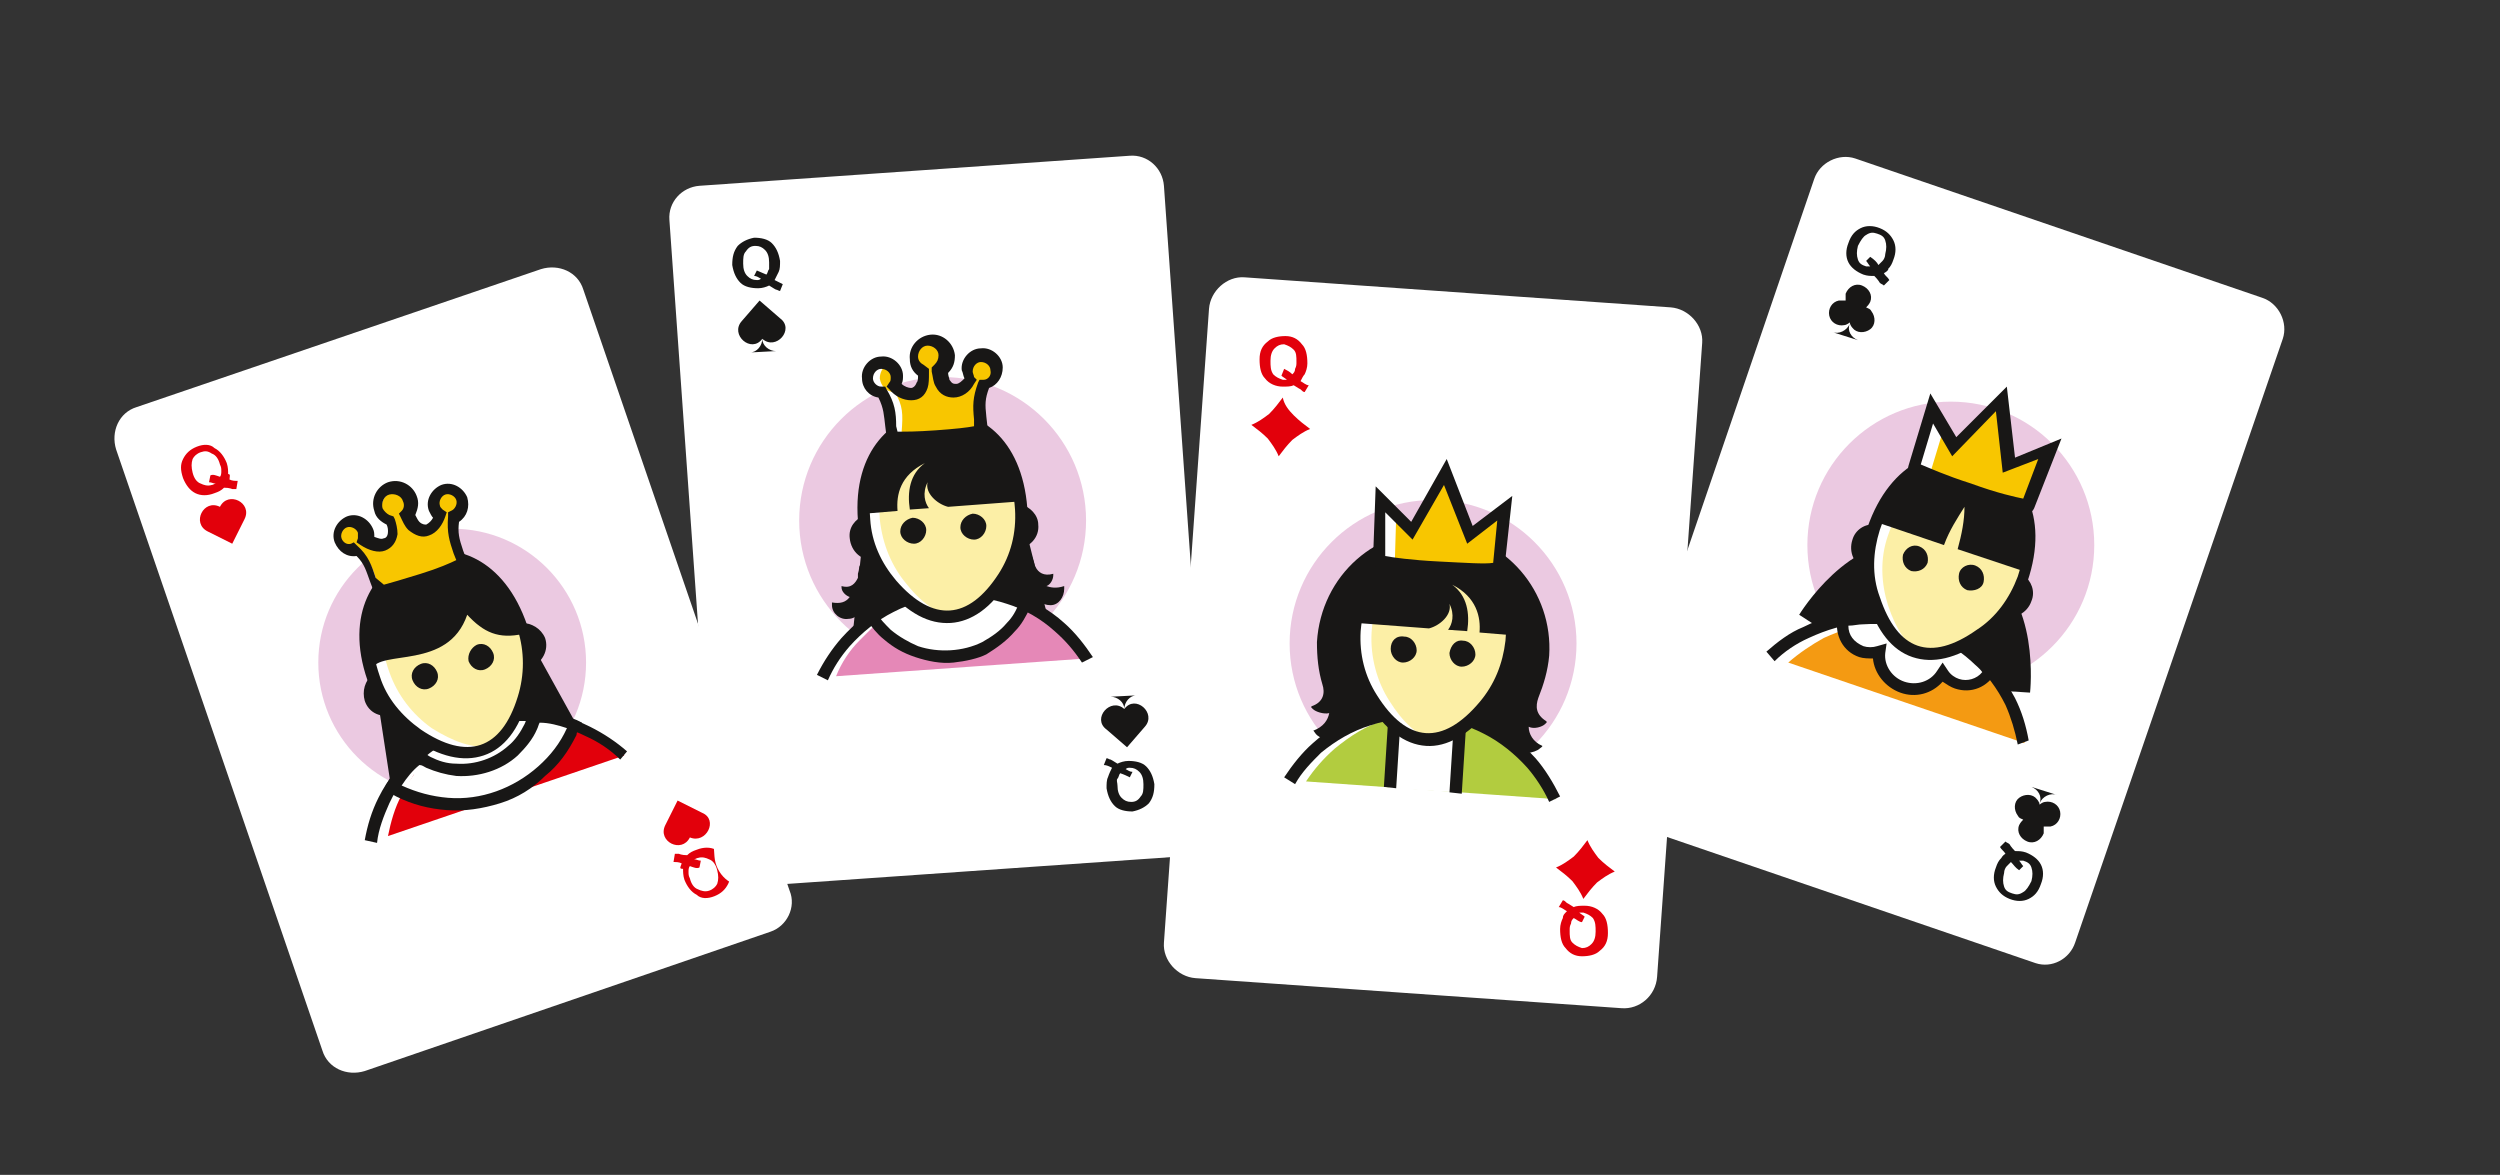 <svg xmlns="http://www.w3.org/2000/svg" xmlns:xlink="http://www.w3.org/1999/xlink" id="Calque_1" x="0px" y="0px" viewBox="0 0 183 86" xml:space="preserve"><rect x="0" y="0" width="183" height="86" fill="#333333" stroke="none"/><g>	<path fill="#FFFFFF" d="M56.4,68.2L26.7,78.4c-1.3,0.4-2.7-0.2-3.1-1.5l-15.1-44c-0.4-1.3,0.2-2.7,1.5-3.1l29.6-10.1  c1.3-0.4,2.7,0.2,3.1,1.5l15.1,44C58.3,66.4,57.6,67.8,56.4,68.2z"></path>	<path fill="#FFFFFF" d="M118.7,73.8l-31.2-2.2c-1.3-0.1-2.4-1.3-2.3-2.6l3.3-46.4c0.1-1.3,1.3-2.4,2.6-2.3l31.2,2.2  c1.3,0.1,2.4,1.3,2.3,2.6l-3.3,46.4C121.2,72.9,120,73.9,118.7,73.8z"></path>	<g>		<path fill-rule="evenodd" clip-rule="evenodd" fill="#E2000B" d="M16.1,37.1c0.6-1.2,2.4-0.3,1.8,0.9L17,39.8l-1.8-0.9   C14,38.3,14.9,36.5,16.1,37.1z"></path>		<path fill-rule="evenodd" clip-rule="evenodd" fill="#E2000B" d="M16.8,35.1c0.2,0.1,0.4,0.1,0.6,0.1l-0.1,0.6c-0.1,0-0.2,0-0.3,0   c0,0-0.2-0.1-0.6-0.1c-0.2,0.2-0.4,0.3-0.7,0.4c-0.5,0.2-1,0.2-1.4,0s-0.7-0.6-0.9-1.1c-0.2-0.6-0.2-1,0-1.4s0.5-0.7,1-0.9   s1-0.2,1.3,0.1c0.4,0.2,0.7,0.6,0.9,1.1c0.1,0.3,0.1,0.6,0.1,0.8C16.9,34.7,16.8,34.9,16.8,35.1L16.8,35.1z M16.1,34.9   c0.1-0.1,0.1-0.3,0.1-0.4c0-0.2,0-0.3-0.1-0.5c-0.1-0.4-0.3-0.7-0.6-0.8C15.2,33,15,33,14.7,33.1s-0.5,0.3-0.6,0.5   c-0.1,0.3-0.1,0.6,0,1s0.3,0.7,0.6,0.8c0.2,0.1,0.5,0.2,0.8,0.1c0.1,0,0.2-0.1,0.3-0.1c-0.2,0-0.3-0.1-0.5-0.1l0.1-0.5   C15.6,34.7,15.8,34.8,16.1,34.9z"></path>		<path fill-rule="evenodd" clip-rule="evenodd" fill="#E2000B" d="M50.5,61.3c-0.6,1.2-2.4,0.3-1.8-0.9l0.9-1.8l1.8,0.9   C52.6,60,51.7,61.8,50.5,61.3z"></path>		<path fill-rule="evenodd" clip-rule="evenodd" fill="#E2000B" d="M49.9,63.2c-0.2-0.1-0.4-0.1-0.6-0.1l0.1-0.6c0.1,0,0.2,0,0.3,0   c0,0,0.2,0.1,0.6,0.1c0.2-0.2,0.4-0.3,0.7-0.4c0.5-0.2,1-0.2,1.4,0s0.7,0.6,0.9,1.1c0.2,0.6,0.2,1,0,1.4c-0.2,0.4-0.5,0.7-1,0.9   c-0.5,0.2-1,0.2-1.3-0.1c-0.4-0.2-0.7-0.6-0.9-1.1C50,64.1,50,63.8,50,63.6C49.7,63.6,49.8,63.5,49.9,63.2L49.9,63.2z M50.5,63.4   c-0.1,0.1-0.1,0.3-0.1,0.4c0,0.2,0,0.3,0.1,0.5c0.1,0.4,0.3,0.7,0.6,0.8c0.2,0.1,0.5,0.2,0.8,0.1s0.5-0.3,0.6-0.5   c0.1-0.3,0.1-0.6,0-1s-0.3-0.7-0.6-0.8c-0.2-0.1-0.5-0.2-0.8-0.1c-0.1,0-0.2,0.1-0.3,0.1c0.2,0,0.3,0.1,0.5,0.1l-0.1,0.5   C51,63.6,50.8,63.5,50.5,63.4z"></path>		<ellipse fill-rule="evenodd" clip-rule="evenodd" fill="#EBC9E1" cx="33.1" cy="48.5" rx="9.8" ry="9.8"></ellipse>		<g>			<path fill-rule="evenodd" clip-rule="evenodd" fill="#FFFFFF" d="M45.7,55.3l-8.4,2.9c-0.2,0.2-0.5,0.4-0.7,0.6    c-0.3,0-0.6,0-0.9,0l-8.4,2.9c0.2-1,0.5-2.1,1-3c0.3-0.6,0.7-1.2,1.1-1.8c-0.2-0.1-0.3-0.2-0.4-0.3l5.3-4.9l7.2,0.7    c-0.1,0.2-0.1,0.3-0.2,0.5c0.7,0.2,1.3,0.4,2,0.7C44.1,54,44.9,54.6,45.7,55.3z"></path>			<path fill-rule="evenodd" clip-rule="evenodd" fill="#E2000B" d="M45.7,55.3l-17.3,5.9c0.2-1,0.5-2.1,1-3c0.3-0.5,0.6-1,0.9-1.5    c0.3,0.2,0.6,0.4,1,0.6c0.8,0.4,1.6,0.6,2.4,0.7c0.8,0.1,1.7,0,2.6-0.3c0.9-0.3,1.6-0.7,2.2-1.3c0.6-0.6,1.1-1.3,1.5-2    c0.3-0.5,0.4-1.1,0.6-1.7c0.9,0.2,1.8,0.5,2.6,0.9C44.1,54,44.9,54.6,45.7,55.3z"></path>			<path fill="#181716" d="M45.4,55.6c-0.7-0.7-1.6-1.3-2.5-1.7c-1.2-0.6-2.6-1-4-1.1c-2.9-0.2-5.7,0.8-7.9,2.7    c-1,0.9-1.9,2-2.5,3.3c-0.4,0.9-0.8,1.9-0.9,2.9l-0.9-0.2c0.2-1.1,0.5-2.1,1-3.1c0.7-1.4,1.6-2.5,2.7-3.5    c2.3-2.1,5.4-3.1,8.5-2.9c1.5,0.1,2.9,0.5,4.3,1.2c1,0.5,1.9,1.1,2.7,1.8L45.4,55.6z"></path>			<path fill-rule="evenodd" clip-rule="evenodd" fill="#FFFFFF" d="M31.1,55.6c0.1,0,0.2,0.1,0.2,0.1c0.6,0.3,1.4,0.5,2.1,0.6    s1.5,0,2.2-0.3s1.4-0.6,1.9-1.1s1-1.1,1.3-1.7c0.1-0.2,0.2-0.5,0.3-0.8c1,0.1,2,0.3,2.9,0.7c-0.1,0.2-0.1,0.3-0.2,0.5    c-0.5,1.1-1.3,2.1-2.2,2.9c-0.9,0.8-2,1.5-3.2,1.9s-2.5,0.6-3.7,0.5c-1.1-0.1-2.2-0.4-3.3-0.8C29.9,57.2,30.5,56.4,31.1,55.6z"></path>			<path fill="#181716" d="M36.6,58.8c-1.3,0.4-2.6,0.6-3.9,0.5c-1.3-0.1-2.5-0.4-3.7-1c-0.2-0.1-0.3-0.2-0.5-0.3l-0.4-0.2l0.2-0.4    c0.5-0.9,1.2-1.7,2-2.4l0.3-0.2l0.3,0.2c0.2,0.1,0.4,0.3,0.6,0.4c0.6,0.3,1.2,0.5,1.9,0.5c1.4,0.1,2.8-0.4,3.8-1.3    c0.5-0.4,0.9-1,1.2-1.6c0.1-0.2,0.2-0.5,0.3-0.7l0.1-0.3h0.4c1,0.1,2,0.3,3,0.7l0.4,0.2l-0.2,0.4c-0.1,0.2-0.2,0.3-0.2,0.5    c-0.6,1.2-1.3,2.2-2.3,3C39,57.7,37.9,58.4,36.6,58.8z M29.4,57.5L29.4,57.5c1.1,0.5,2.2,0.8,3.4,0.9c2.4,0.2,4.8-0.7,6.6-2.3    c0.9-0.8,1.6-1.7,2.1-2.8l0,0c-0.6-0.2-1.3-0.4-2-0.4c-0.1,0.2-0.1,0.3-0.2,0.5c-0.3,0.7-0.8,1.3-1.4,1.9    c-1.2,1.1-2.9,1.6-4.5,1.5c-0.8-0.1-1.5-0.3-2.2-0.6C31,56.1,30.9,56,30.7,56C30.2,56.4,29.8,56.9,29.4,57.5z"></path>			<path fill-rule="evenodd" clip-rule="evenodd" fill="#181716" d="M27.4,49.6l1.3,8.5c0.6-1,1.3-2,2.2-2.8c0.3-0.3,0.6-0.5,1-0.8    c-0.4-0.2-0.9-0.5-1.4-0.8C29.1,52.8,28,51.4,27.4,49.6L27.4,49.6z"></path>			<path fill-rule="evenodd" clip-rule="evenodd" fill="#181716" d="M38.2,45.8l4.2,7.6c-1.1-0.5-2.3-0.7-3.5-0.8    c-0.4,0-0.8,0-1.2,0c0.2-0.4,0.4-0.9,0.6-1.5C38.8,49.4,38.9,47.6,38.2,45.8L38.2,45.8z"></path>			<path fill-rule="evenodd" clip-rule="evenodd" fill="#181716" d="M28.9,52.3L28.9,52.3c-1,0.3-1.9-0.1-2.2-1    c-0.2-0.7,0-1.5,0.6-1.9c0,0.1,0.1,0.2,0.1,0.3C27.7,50.6,28.3,51.5,28.9,52.3z"></path>			<path fill-rule="evenodd" clip-rule="evenodd" fill="#181716" d="M38.2,45.6c0.7,0,1.4,0.4,1.7,1.1c0.3,0.9-0.2,1.8-1.1,2.2h-0.1    c0-1-0.1-2-0.4-3C38.2,45.8,38.2,45.7,38.2,45.6z"></path>			<path fill-rule="evenodd" clip-rule="evenodd" fill="#FFFFFF" d="M30.5,53.7c-1.4-1-2.5-2.4-3.1-4.1C25.8,45,27.8,42,30.5,41    c2.7-0.9,6.2,0.2,7.8,4.9c0.6,1.7,0.6,3.5,0,5.1C36.9,55.3,34.2,56.2,30.5,53.7z"></path>			<path fill-rule="evenodd" clip-rule="evenodd" fill="#FCEFA6" d="M31.1,40.9c2.6-0.6,5.7,0.7,7.2,5c0.6,1.7,0.6,3.5,0,5.1    c-0.6,1.8-1.4,3-2.5,3.6c-1.2,0.2-2.6-0.3-4.2-1.3c-1.4-1-2.5-2.4-3.1-4.1C27,45,28.7,42.1,31.1,40.9z"></path>			<path fill="#181716" d="M35.4,55.3c-1.5,0.5-3.2,0.1-5.2-1.2c-1.5-1.1-2.7-2.5-3.3-4.3c-1.7-4.9,0.5-8.2,3.4-9.2s6.6,0.2,8.3,5.2    c0.6,1.8,0.6,3.7,0,5.4C38,53.4,36.9,54.8,35.4,55.3z M30.7,41.5c-2.5,0.9-4.4,3.7-2.9,8c0.5,1.6,1.6,2.9,3,3.9    c3.4,2.3,5.9,1.5,7.1-2.4c0.5-1.6,0.5-3.3,0-4.9C36.4,41.7,33.2,40.6,30.7,41.5z"></path>			<path fill-rule="evenodd" clip-rule="evenodd" fill="#181716" d="M26.8,47.6c0.1,0.1,0.2,1.3,0.4,1.4c0.6-1.5,5.6,0.1,7-4    c1.2,1.3,2.3,1.8,4.1,1.4c0-0.1-0.1-0.3-0.1-0.4c-1.6-4.7-5.1-6.1-7.8-5.1C28,41.6,26.3,44.1,26.8,47.6z"></path>			<path fill-rule="evenodd" clip-rule="evenodd" fill="#181716" d="M30.8,48.6c0.5-0.2,1,0.1,1.2,0.6s-0.1,1-0.6,1.2    s-1-0.1-1.2-0.6S30.3,48.8,30.8,48.6z"></path>			<path fill-rule="evenodd" clip-rule="evenodd" fill="#181716" d="M34.9,47.2c0.5-0.2,1,0.1,1.2,0.6s-0.1,1-0.6,1.2    s-1-0.1-1.2-0.6C34.2,47.9,34.5,47.4,34.9,47.2z"></path>			<path fill-rule="evenodd" clip-rule="evenodd" fill="#F8C600" d="M26.3,40.3c-0.5,0.2-1.1-0.1-1.3-0.7c-0.2-0.6,0.1-1.2,0.7-1.3    c0.6-0.2,1.2,0.1,1.3,0.7c0.1,0.2,0.1,0.5,0,0.7c0.7,0.5,1.8,0.5,2-0.5c0-0.3-0.1-0.6-0.1-0.9c-0.4-0.1-0.7-0.4-0.9-0.8    c-0.2-0.6,0.1-1.3,0.7-1.5s1.3,0.1,1.5,0.7c0.1,0.4,0.1,0.8-0.2,1.2c0.1,0.3,0.2,0.6,0.5,0.8c0.8,0.8,1.6,0.1,1.9-0.8    c-0.2-0.1-0.3-0.3-0.4-0.5c-0.2-0.6,0.1-1.2,0.7-1.3c0.6-0.2,1.2,0.1,1.3,0.7c0.2,0.5-0.1,1.1-0.6,1.3c-0.2,1.3,0.1,1.7,0.5,3    l0.1,0.4c0,0.1-1.3,0.6-3,1.2c-1.7,0.6-3.1,1-3.1,0.9l-0.1-0.4C27.3,41.7,27.2,41.1,26.3,40.3z"></path>			<path fill="#181716" d="M31.1,42.8c-3.5,1.2-3.6,1-3.7,0.6l-0.3-0.8c-0.3-0.8-0.4-1.3-1-1.9c-0.7,0.1-1.3-0.3-1.6-1    c-0.3-0.8,0.2-1.6,0.9-1.9c0.8-0.3,1.6,0.2,1.9,0.9c0.1,0.2,0.1,0.4,0.1,0.6c0.3,0.1,0.5,0.2,0.7,0.1c0.1,0,0.3-0.1,0.3-0.5    c0-0.1,0-0.3-0.1-0.5c-0.4-0.2-0.8-0.5-0.9-1c-0.3-0.9,0.2-1.8,1-2.1c0.9-0.3,1.8,0.2,2.1,1c0.2,0.5,0.1,0.9-0.1,1.4    c0.1,0.2,0.2,0.4,0.3,0.5c0.2,0.2,0.4,0.2,0.5,0.2c0.2-0.1,0.4-0.3,0.5-0.5c-0.1-0.1-0.2-0.3-0.3-0.5c-0.3-0.8,0.2-1.6,0.9-1.9    c0.8-0.3,1.6,0.2,1.9,0.9c0.2,0.7,0,1.4-0.6,1.8c-0.1,0.8,0,1.2,0.3,2.1l0.3,0.8C34.5,41.5,34.6,41.6,31.1,42.8z M28.1,42.8    c0.4-0.1,1.4-0.4,2.7-0.8c1.3-0.4,2.2-0.8,2.6-1l-0.2-0.5c-0.3-0.9-0.5-1.5-0.4-2.7v-0.3l0.2-0.1c0.3-0.1,0.5-0.5,0.4-0.8    s-0.5-0.5-0.8-0.4s-0.5,0.5-0.4,0.8c0,0.1,0.1,0.2,0.2,0.3l0.3,0.2l-0.1,0.3c-0.2,0.6-0.6,1.2-1.2,1.4c-0.5,0.2-1,0-1.5-0.4    c-0.3-0.3-0.4-0.6-0.6-1l-0.1-0.2l0.2-0.2c0.2-0.2,0.2-0.5,0.1-0.7c-0.1-0.4-0.6-0.6-1-0.5s-0.6,0.6-0.5,1    c0.1,0.2,0.3,0.4,0.5,0.5l0.3,0.1l0.1,0.2c0.1,0.3,0.2,0.7,0.2,1.1c-0.1,0.6-0.4,1-0.9,1.2s-1.2,0-1.8-0.4l-0.3-0.2l0.1-0.3    c0-0.1,0-0.3,0-0.4c-0.1-0.3-0.5-0.5-0.8-0.4s-0.5,0.5-0.4,0.8s0.4,0.5,0.7,0.4l0.2-0.1l0.2,0.2c0.9,0.8,1.1,1.5,1.4,2.4    L28.1,42.8z"></path>		</g>	</g>	<g>		<ellipse fill-rule="evenodd" clip-rule="evenodd" fill="#EBC9E1" cx="104.9" cy="47.1" rx="10.5" ry="10.5"></ellipse>		<path fill-rule="evenodd" clip-rule="evenodd" fill="#E2000B" d="M95.2,27.9c0.2,0.1,0.4,0.3,0.6,0.3l-0.3,0.5   c-0.1,0-0.2-0.1-0.3-0.2c0,0-0.2-0.1-0.5-0.3c-0.2,0.1-0.5,0.1-0.8,0.1c-0.5,0-1-0.2-1.3-0.6c-0.3-0.3-0.4-0.8-0.4-1.4   s0.2-1,0.6-1.3c0.3-0.3,0.8-0.4,1.3-0.4s0.9,0.2,1.2,0.6c0.3,0.3,0.4,0.8,0.4,1.4c0,0.3-0.1,0.6-0.2,0.8   C95.4,27.5,95.3,27.7,95.2,27.9L95.2,27.9z M94.6,27.4c0.1-0.1,0.2-0.2,0.2-0.4c0.1-0.2,0.1-0.3,0.1-0.5c0-0.4,0-0.7-0.2-0.9   c-0.2-0.2-0.4-0.3-0.7-0.4c-0.3,0-0.5,0.1-0.7,0.3C93.1,25.7,93,26,93,26.4s0,0.7,0.2,1c0.2,0.2,0.4,0.3,0.7,0.4   c0.1,0,0.2,0,0.3,0c-0.1-0.1-0.3-0.2-0.4-0.3L94,27C94.2,27.1,94.4,27.2,94.6,27.4z"></path>		<path fill-rule="evenodd" clip-rule="evenodd" fill="#E2000B" d="M114.7,66.7c-0.2-0.1-0.4-0.3-0.6-0.3l0.3-0.5   c0.1,0,0.2,0.1,0.3,0.2c0,0,0.2,0.1,0.5,0.3c0.2-0.1,0.5-0.1,0.8-0.1c0.5,0,1,0.2,1.3,0.6c0.3,0.3,0.4,0.8,0.4,1.4s-0.2,1-0.6,1.3   c-0.3,0.3-0.8,0.4-1.3,0.4s-0.9-0.2-1.2-0.6c-0.3-0.3-0.4-0.8-0.4-1.4c0-0.3,0.1-0.6,0.2-0.8C114.4,67,114.5,66.9,114.7,66.7   L114.7,66.7z M115.2,67.2c-0.1,0.1-0.2,0.2-0.2,0.4c-0.1,0.2-0.1,0.3-0.1,0.5c0,0.4,0,0.7,0.2,0.9c0.2,0.2,0.4,0.3,0.7,0.4   c0.3,0,0.5-0.1,0.7-0.3c0.2-0.2,0.3-0.5,0.3-0.9s0-0.7-0.2-1c-0.2-0.2-0.4-0.3-0.7-0.4c-0.1,0-0.2,0-0.3,0   c0.1,0.1,0.3,0.2,0.4,0.3l-0.2,0.4C115.6,67.5,115.4,67.3,115.2,67.2z"></path>		<path fill-rule="evenodd" clip-rule="evenodd" fill="#181716" d="M105.5,38.9c4.7,0.3,8.2,4.4,7.9,9.1c-0.1,1.1-0.4,2.1-0.8,3.1   c-0.2,0.6-0.2,1.2,0.6,1.7c0,0.1,0.1,0-0.1,0.2s-0.8,0.4-1.2,0.2c0,0.5,0.3,1.1,1,1.4c-0.1,0.1,0.2-0.1-0.2,0.2   c-0.3,0.3-1.6,0.6-2.1,0c-0.2-0.2-0.3-0.4-0.3-0.6c-1.6,1.3-3.7,2-5.9,1.9c-2.2-0.2-4.2-1.2-5.6-2.7c-0.1,0.2-0.2,0.4-0.4,0.6   c-0.7,0.5-1.8,0.1-2.1-0.3c-0.3-0.4-0.1-0.2-0.2-0.2c0.8-0.3,1.1-0.8,1.2-1.3c-0.4,0.1-1-0.1-1.2-0.3S96,51.8,96,51.7   c0.9-0.3,1-1,0.8-1.6l0,0c-0.3-1-0.4-2-0.4-3.1C96.7,42.1,100.8,38.5,105.5,38.9z"></path>		<path fill-rule="evenodd" clip-rule="evenodd" fill="#FFFFFF" d="M113.9,58.5c-6.6-0.5-12.9-0.9-19.5-1.4c0.6-0.9,1.3-1.7,2.1-2.4   c0.5-0.5,1.1-0.9,1.7-1.2c-0.1-0.1-0.2,0.3-0.3,0.1l6.8-3.1l6.3,4c-0.1,0.1-0.2-0.3-0.3-0.2c0.5,0.4,1.1,0.9,1.5,1.4   C112.9,56.7,113.5,57.6,113.9,58.5z"></path>		<path fill-rule="evenodd" clip-rule="evenodd" fill="#B2CC3F" d="M113.9,58.5l-18.3-1.3c0.6-0.9,1.3-1.7,2.1-2.4   c1.1-0.9,2.3-1.7,3.7-2.1c1.2-0.4,2.5-0.6,3.8-0.6c1.3,0.2,2.5,0.6,3.7,1.1c1.3,0.7,2.4,1.6,3.4,2.6   C112.9,56.7,113.5,57.6,113.9,58.5z"></path>		<g>			<path fill-rule="evenodd" clip-rule="evenodd" fill="#FFFFFF" d="M106.6,58l-4.9-0.3L102,53c1.5,1.3,3.2,1.4,4.9,0.3L106.6,58z"></path>			<path fill="#181716" d="M107,58.1l-0.9-0.1l0.3-4.7l0.9,0.1L107,58.1z M102.2,57.7l-0.9-0.1l0.3-4.7l0.9,0.1L102.2,57.7z"></path>		</g>		<path fill="#181716" d="M94.8,57.4L94,56.9c0.6-0.9,1.3-1.8,2.1-2.5c1.1-1,2.4-1.7,3.8-2.2c2.9-1,6.2-0.8,9,0.6   c1.3,0.7,2.5,1.6,3.5,2.7c0.7,0.8,1.3,1.8,1.8,2.8l-0.8,0.4c-0.4-0.9-1-1.8-1.6-2.5c-0.9-1-2-1.9-3.2-2.5   c-2.5-1.3-5.6-1.5-8.3-0.6c-1.3,0.4-2.5,1.1-3.6,2C96,55.8,95.3,56.5,94.8,57.4z"></path>		<path fill-rule="evenodd" clip-rule="evenodd" fill="#181716" d="M99.6,49.2L99.6,49.2c-1-0.1-1.7-0.9-1.6-1.8   c0.1-0.8,0.6-1.4,1.3-1.5c0,0.1,0,0.2,0,0.3C99.1,47.2,99.3,48.3,99.6,49.2z"></path>		<path fill-rule="evenodd" clip-rule="evenodd" fill="#181716" d="M110.7,46.7c0.7,0.3,1.1,0.9,1.1,1.7c-0.1,0.9-0.9,1.6-1.8,1.6   h-0.1c0.4-0.9,0.7-1.9,0.8-3C110.7,46.9,110.7,46.8,110.7,46.7z"></path>		<path fill-rule="evenodd" clip-rule="evenodd" fill="#FFFFFF" d="M100.5,51.2c-0.9-1.4-1.4-3.2-1.3-5c0.3-4.9,3.4-6.9,6.2-6.7   c2.9,0.2,5.6,2.6,5.2,7.5c-0.1,1.8-0.9,3.5-2,4.8C105.8,55.1,102.9,54.9,100.5,51.2z"></path>		<path fill-rule="evenodd" clip-rule="evenodd" fill="#FCEFA6" d="M106.1,39.6c2.6,0.5,5,2.9,4.6,7.4c-0.1,1.8-0.9,3.5-2,4.8   c-1.2,1.4-2.5,2.2-3.7,2.4c-1.2-0.3-2.3-1.3-3.3-2.9c-0.9-1.4-1.4-3.2-1.3-5C100.7,41.7,103.4,39.7,106.1,39.6z"></path>		<path fill="#181716" d="M104.4,54.6c-1.6-0.1-3-1.2-4.3-3.2c-1-1.6-1.5-3.4-1.3-5.3c0.4-5.2,3.6-7.3,6.7-7.1s6,2.8,5.6,8   c-0.1,1.9-0.9,3.6-2.1,5C107.5,53.8,105.9,54.7,104.4,54.6z M105.4,39.9c-2.6-0.2-5.4,1.7-5.8,6.3c-0.1,1.7,0.3,3.3,1.2,4.7   c2.2,3.5,4.8,3.7,7.5,0.5c1.1-1.3,1.7-2.8,1.9-4.5C110.6,42.3,108.1,40.1,105.4,39.9z"></path>		<path fill-rule="evenodd" clip-rule="evenodd" fill="#181716" d="M99.3,45.6l5.3,0.4c0.8-0.2,1.7-1,1.5-1.8   c0.4,0.8,0.2,1.5-0.1,1.9l1.4,0.1c0.2-1.3,0-2.6-1.1-3.4c1.8,0.9,2.1,2.4,2,3.5l2.4,0.2c0.1-4.5-2.5-6.8-5.3-7   C102.7,39.3,99.8,41.1,99.3,45.6z"></path>		<path fill-rule="evenodd" clip-rule="evenodd" fill="#181716" d="M102.8,46.6c0.5,0,0.9,0.5,0.9,1s-0.5,0.9-1,0.9s-0.9-0.5-0.9-1   C101.8,46.9,102.2,46.5,102.8,46.6z"></path>		<path fill-rule="evenodd" clip-rule="evenodd" fill="#181716" d="M107.1,46.9c0.5,0,0.9,0.5,0.9,1s-0.5,0.9-1,0.9s-0.9-0.5-0.9-1   C106.2,47.2,106.6,46.8,107.1,46.9z"></path>		<g>			<path fill-rule="evenodd" clip-rule="evenodd" fill="#FFFFFF" d="M105.3,41.6L105.3,41.6c-2.4-0.2-4.4-0.4-4.4-0.6l0.1-4.5    l2.3,2.3l2.4-4.3l1.8,4.6l2.6-1.9l-0.5,4.5C109.7,41.8,107.7,41.8,105.3,41.6L105.3,41.6z"></path>			<path fill-rule="evenodd" clip-rule="evenodd" fill="#F8C600" d="M105.9,41.7L105.9,41.7c-2.2-0.2-3.8-0.4-3.8-0.5l0.1-3.4    l1.1,1.1l2.4-4.3l1.8,4.6l2.6-1.9l-0.5,4.5C109.7,41.8,108.1,41.8,105.9,41.7z"></path>			<path fill="#181716" d="M105.3,42.1L105.3,42.1c-4.9-0.3-4.8-0.6-4.8-1l0.2-5.5l2.6,2.6l2.6-4.6l1.9,4.9l2.9-2.2l-0.6,5.5    C110.1,42.2,110.1,42.4,105.3,42.1z M101.4,40.7c0.5,0.1,1.9,0.3,3.9,0.4l0,0c2,0.1,3.4,0.2,4,0.1l0.3-3.1l-2.2,1.7l-1.7-4.3    l-2.3,4l-2-2L101.4,40.7z"></path>		</g>		<path fill-rule="evenodd" clip-rule="evenodd" fill="#E2000B" d="M93.9,29.1c-0.3,0.4-0.6,0.8-1,1.2c-0.4,0.3-0.8,0.6-1.3,0.8   c0.4,0.3,0.8,0.6,1.2,1c0.3,0.4,0.6,0.8,0.8,1.3c0.3-0.4,0.6-0.8,1-1.2c0.4-0.3,0.8-0.6,1.3-0.8c-0.4-0.3-0.8-0.6-1.2-1   C94.3,30,94,29.6,93.9,29.1z"></path>		<path fill-rule="evenodd" clip-rule="evenodd" fill="#E2000B" d="M116.2,61.5c-0.3,0.4-0.6,0.8-1,1.2c-0.4,0.3-0.8,0.6-1.3,0.8   c0.4,0.3,0.8,0.6,1.2,1c0.3,0.4,0.6,0.8,0.8,1.3c0.3-0.4,0.6-0.8,1-1.2c0.4-0.3,0.8-0.6,1.3-0.8c-0.4-0.3-0.8-0.6-1.2-1   C116.7,62.4,116.4,62,116.2,61.5z"></path>	</g>	<g>		<g>			<g>				<path fill="#FFFFFF" d="M149,70.5l-29.8-10.2c-1.2-0.4-1.9-1.8-1.5-3l15.1-44.2c0.4-1.2,1.8-1.9,3-1.5l29.8,10.2     c1.2,0.4,1.9,1.8,1.5,3L151.9,69C151.5,70.2,150.2,70.9,149,70.5z"></path>			</g>		</g>		<g>			<path fill-rule="evenodd" clip-rule="evenodd" fill="#181716" d="M137.9,20c0.1,0.2,0.3,0.3,0.4,0.5l-0.4,0.4    c-0.1-0.1-0.2-0.1-0.3-0.2c0,0-0.1-0.2-0.4-0.5c-0.3,0-0.5,0-0.8-0.1c-0.5-0.2-0.9-0.5-1.1-0.9c-0.2-0.4-0.2-0.9,0-1.4    c0.2-0.6,0.5-0.9,0.9-1.1s0.9-0.2,1.4,0s0.8,0.5,1,0.9s0.2,0.9,0,1.4c-0.1,0.3-0.2,0.5-0.4,0.7C138.3,19.7,138.1,19.9,137.9,20    L137.9,20z M137.5,19.4c0.1-0.1,0.2-0.2,0.3-0.3c0.1-0.1,0.2-0.3,0.2-0.5c0.1-0.4,0.1-0.7,0-1s-0.3-0.4-0.6-0.5s-0.5-0.1-0.8,0.1    c-0.2,0.1-0.4,0.4-0.6,0.8c-0.1,0.4-0.1,0.7,0,1s0.3,0.4,0.6,0.5c0.1,0,0.2,0,0.3,0c-0.1-0.1-0.2-0.3-0.3-0.4l0.3-0.3    C137.2,19,137.4,19.2,137.5,19.4z"></path>			<path fill-rule="evenodd" clip-rule="evenodd" fill="#181716" d="M146.8,62.5c-0.1-0.2-0.3-0.3-0.4-0.5l0.4-0.4    c0.1,0.1,0.2,0.1,0.3,0.2c0,0,0.1,0.2,0.4,0.5c0.3,0,0.5,0,0.8,0.1c0.5,0.2,0.9,0.5,1.1,0.9c0.2,0.4,0.2,0.9,0,1.4    c-0.2,0.6-0.5,0.9-0.9,1.1s-0.9,0.2-1.4,0s-0.8-0.5-1-0.9s-0.2-0.9,0-1.4c0.1-0.3,0.2-0.5,0.4-0.7    C146.5,62.8,146.6,62.6,146.8,62.5L146.8,62.5z M147.2,63.1c-0.1,0.1-0.2,0.2-0.3,0.3s-0.2,0.3-0.2,0.5c-0.1,0.4-0.1,0.7,0,1    c0.1,0.3,0.3,0.4,0.6,0.5s0.5,0.1,0.8-0.1c0.2-0.1,0.4-0.4,0.6-0.8c0.1-0.4,0.1-0.7,0-1s-0.3-0.4-0.6-0.5c-0.1,0-0.2,0-0.3,0    c0.1,0.1,0.2,0.3,0.3,0.4l-0.3,0.3C147.5,63.5,147.4,63.3,147.2,63.1z"></path>			<path fill-rule="evenodd" clip-rule="evenodd" fill="#181716" d="M134.1,24.3l1.9,0.6c-0.5-0.2-0.8-0.7-0.6-1.2    C135.2,24.2,134.6,24.5,134.1,24.3L134.1,24.3z M136.3,20.9c0.5,0.2,0.8,0.7,0.6,1.2c-0.1,0.2-0.2,0.3-0.3,0.4    c0.2,0.1,0.3,0.1,0.4,0.3c0.3,0.4,0.3,1-0.1,1.3c-0.4,0.3-1,0.3-1.3-0.1c-0.1-0.1-0.2-0.3-0.2-0.4c-0.1,0.1-0.3,0.2-0.4,0.2    c-0.5,0.1-1-0.2-1.1-0.7s0.2-1,0.7-1.1c0.2,0,0.3,0,0.5,0c0-0.2,0-0.3,0-0.5C135.3,21,135.8,20.7,136.3,20.9z"></path>			<path fill-rule="evenodd" clip-rule="evenodd" fill="#181716" d="M150.6,58.2l-1.9-0.6c0.5,0.2,0.8,0.7,0.6,1.2    C149.5,58.3,150.1,58,150.6,58.2L150.6,58.2z M148.4,61.6c-0.5-0.2-0.8-0.7-0.6-1.2c0.1-0.2,0.2-0.3,0.3-0.4    c-0.2-0.1-0.3-0.1-0.4-0.3c-0.3-0.4-0.3-1,0.1-1.3c0.4-0.3,1-0.3,1.3,0.1c0.1,0.1,0.2,0.3,0.2,0.4c0.1-0.1,0.3-0.2,0.4-0.2    c0.5-0.1,1,0.2,1.1,0.7s-0.2,1-0.7,1.1c-0.2,0-0.3,0-0.5,0c0,0.2,0,0.3,0,0.5C149.4,61.5,148.9,61.8,148.4,61.6z"></path>			<ellipse fill-rule="evenodd" clip-rule="evenodd" fill="#EBC9E1" cx="142.8" cy="39.9" rx="10.5" ry="10.5"></ellipse>			<g>				<g>					<path fill-rule="evenodd" clip-rule="evenodd" fill="#181716" d="M145.6,44.5c0,0-1.2,3.4-3.4,5.4s-6.5-2.3-6.5-2.3l-4-2.6      c0,0,3.7-6.1,8.5-5.2C145,40.7,145.6,44.5,145.6,44.5z"></path>					<path fill-rule="evenodd" clip-rule="evenodd" fill="#181716" d="M138,41.9c0,0-1.1,3.5-0.6,6.3c0.5,2.9,6.5,2.2,6.5,2.2      l4.7,0.3c0,0,0.8-7.1-3.5-9.3C140.7,39.3,138,41.9,138,41.9z"></path>				</g>				<path fill-rule="evenodd" clip-rule="evenodd" fill="#FFFFFF" d="M148.2,54.4c-6.2-2.1-12.2-4.2-18.5-6.3     c0.8-0.7,1.7-1.3,2.6-1.8c0.6-0.3,1.3-0.6,2-0.7c2.5-0.3,5.8-1.1,7-1.2c0.9,0.8,3.1,3.7,4.8,5.2c0.4,0.6,0.8,1.2,1.1,1.8     C147.7,52.4,148,53.4,148.2,54.4z"></path>				<path fill-rule="evenodd" clip-rule="evenodd" fill="#F49A12" d="M148.2,54.4l-17.3-5.9c0.8-0.7,1.7-1.3,2.6-1.8     c1.3-0.6,2.7-1,4.1-1.1c1.3-0.1,2.5,0,3.8,0.4c1.2,0.5,2.3,1.2,3.3,2c1.1,1,1.9,2.1,2.6,3.4C147.7,52.4,148,53.4,148.2,54.4z"></path>				<path fill-rule="evenodd" clip-rule="evenodd" fill="#FFFFFF" d="M145.6,49.1c-0.5,0.9-1.5,1.3-2.4,1c-0.4-0.1-0.8-0.4-1-0.8     c-0.6,1-1.8,1.4-2.9,1c-1.1-0.4-1.8-1.5-1.7-2.6c-0.4,0.1-0.9,0.1-1.3,0c-1-0.3-1.5-1.3-1.3-2.3c0.5-0.1,1-0.2,1.5-0.2     c1.4-0.1,2.9,0.1,4.4,0.6s2.7,1.3,3.8,2.2C145,48.4,145.3,48.7,145.6,49.1z"></path>				<path fill="#181716" d="M139.1,50.7c-1.1-0.4-1.9-1.4-2-2.5c-0.3,0-0.7,0-1-0.1c-1.2-0.4-1.8-1.6-1.6-2.8l0.1-0.3l0.3-0.1     c0.5-0.1,1-0.2,1.5-0.2c3.1-0.2,6.2,0.9,8.5,2.9c0.4,0.3,0.7,0.7,1.1,1.1l0.2,0.2l-0.1,0.3c-0.6,1.1-1.8,1.6-3,1.2     c-0.3-0.1-0.6-0.3-0.9-0.5C141.4,50.8,140.2,51.1,139.1,50.7z M138.1,47.1l-0.1,0.7c-0.1,0.9,0.5,1.8,1.4,2.1s1.9,0,2.4-0.8     l0.4-0.6l0.4,0.6c0.2,0.3,0.5,0.5,0.8,0.6c0.6,0.2,1.3,0,1.7-0.5c-0.2-0.3-0.5-0.5-0.8-0.8c-2.1-1.9-5-2.9-7.9-2.7     c-0.4,0-0.7,0.1-1.1,0.1c0,0.7,0.4,1.2,1.1,1.5c0.3,0.1,0.7,0.1,1,0L138.1,47.1z"></path>				<path fill="#181716" d="M147.7,54.5c-0.2-1-0.5-2-0.9-2.9c-0.6-1.2-1.4-2.3-2.5-3.3c-2.1-1.9-5-2.9-7.9-2.7     c-1.4,0.1-2.7,0.5-4,1.1c-0.9,0.4-1.8,1-2.5,1.7l-0.6-0.7c0.8-0.7,1.7-1.4,2.7-1.8c1.4-0.7,2.8-1.1,4.3-1.2     c3.1-0.2,6.2,0.9,8.5,2.9c1.1,1,2,2.2,2.7,3.5c0.5,1,0.8,2,1,3.1L147.7,54.5z"></path>				<path fill-rule="evenodd" clip-rule="evenodd" fill="#181716" d="M136.7,41.7L136.7,41.7c-1-0.3-1.4-1.3-1.1-2.2     c0.2-0.7,0.9-1.2,1.7-1.1c0,0.1-0.1,0.2-0.1,0.3C136.8,39.7,136.7,40.7,136.7,41.7z"></path>				<path fill-rule="evenodd" clip-rule="evenodd" fill="#181716" d="M148.1,42.1c0.6,0.4,0.9,1.2,0.6,1.9c-0.3,0.9-1.3,1.4-2.2,1.1     h-0.1c0.7-0.8,1.2-1.7,1.5-2.7C148.1,42.3,148.1,42.2,148.1,42.1z"></path>				<path fill-rule="evenodd" clip-rule="evenodd" fill="#FFFFFF" d="M137.1,43.9c-0.5-1.6-0.6-3.4,0-5.1c1.6-4.7,5-5.8,7.8-4.9     c2.7,0.9,4.7,3.9,3.1,8.6c-0.6,1.7-1.7,3.1-3.1,4.1C141.2,49,138.5,48.1,137.1,43.9z"></path>				<path fill-rule="evenodd" clip-rule="evenodd" fill="#FCEFA6" d="M145.4,34.1c2.4,1.1,4.1,4,2.6,8.4c-0.6,1.7-1.7,3.1-3.1,4.1     c-1.6,1.1-3,1.5-4.2,1.3c-1.1-0.6-1.9-1.8-2.5-3.6c-0.5-1.6-0.6-3.4,0-5.1C139.7,34.8,142.8,33.5,145.4,34.1z"></path>				<path fill="#181716" d="M140,48.1c-1.5-0.5-2.6-1.9-3.3-4.1c-0.6-1.8-0.6-3.7,0-5.4c1.7-4.9,5.4-6.2,8.3-5.2     c2.9,1,5.1,4.2,3.4,9.2c-0.6,1.8-1.7,3.3-3.3,4.3C143.2,48.2,141.5,48.6,140,48.1z M144.8,34.2c-2.5-0.9-5.7,0.2-7.2,4.6     c-0.5,1.6-0.6,3.3,0,4.9c1.3,3.9,3.7,4.8,7.1,2.4c1.4-0.9,2.4-2.3,3-3.9C149.1,37.9,147.3,35.1,144.8,34.2z"></path>				<path fill-rule="evenodd" clip-rule="evenodd" fill="#181716" d="M137.3,38.2l5,1.7c0.4-1.1,1-2,1.5-2.8c0,1-0.2,2-0.5,3.1     l4.8,1.6c1.3-4.4-0.7-7.2-3.3-8.1C142.3,32.9,139,34,137.3,38.2z"></path>				<path fill-rule="evenodd" clip-rule="evenodd" fill="#181716" d="M140.5,40c0.5,0.2,0.7,0.7,0.6,1.2c-0.2,0.5-0.7,0.7-1.2,0.6     c-0.5-0.2-0.7-0.7-0.6-1.2C139.5,40.1,140,39.8,140.5,40z"></path>				<path fill-rule="evenodd" clip-rule="evenodd" fill="#181716" d="M144.6,41.4c0.5,0.2,0.7,0.7,0.6,1.2s-0.7,0.7-1.2,0.6     c-0.5-0.2-0.7-0.7-0.6-1.2S144.1,41.2,144.6,41.4z"></path>				<g>					<path fill-rule="evenodd" clip-rule="evenodd" fill="#FFFFFF" d="M144.2,35.9L144.2,35.9c-2.3-0.8-4.1-1.5-4.1-1.7l1.3-4.3      l1.6,2.8l3.5-3.5l0.6,4.9l3-1.2l-1.6,4.2C148.4,37.2,146.5,36.7,144.2,35.9L144.2,35.9z"></path>					<path fill-rule="evenodd" clip-rule="evenodd" fill="#F8C600" d="M144.8,36.1L144.8,36.1c-2.1-0.7-3.6-1.4-3.5-1.5l1-3.3      l0.8,1.4l3.5-3.5l0.6,4.9l3-1.2l-1.6,4.2C148.4,37.2,146.8,36.7,144.8,36.1z"></path>					<path fill="#181716" d="M144.1,36.3L144.1,36.3c-4.6-1.6-4.5-1.8-4.4-2.2l1.6-5.3l1.9,3.2l3.7-3.7l0.6,5.2l3.4-1.4l-2,5.1      C148.7,37.6,148.6,37.9,144.1,36.3z M140.6,34c0.5,0.2,1.8,0.8,3.7,1.4l0,0c1.9,0.7,3.3,1,3.8,1.1l1.1-2.9l-2.6,1l-0.5-4.5      l-3.2,3.3l-1.4-2.4L140.6,34z"></path>				</g>			</g>		</g>	</g>	<g>		<g>			<g>				<path fill="#FFFFFF" d="M86.3,62.7l-31.5,2.2c-1.3,0.1-2.4-0.9-2.5-2.2L49,16.1c-0.1-1.3,0.9-2.4,2.2-2.5l31.5-2.2     c1.3-0.1,2.4,0.9,2.5,2.2l3.3,46.6C88.6,61.5,87.6,62.6,86.3,62.7z"></path>			</g>		</g>		<g>			<ellipse fill-rule="evenodd" clip-rule="evenodd" fill="#EBC9E1" cx="69" cy="38.1" rx="10.5" ry="10.5"></ellipse>			<path fill-rule="evenodd" clip-rule="evenodd" fill="#181716" d="M56.7,20.5c0.2,0.1,0.4,0.2,0.6,0.3l-0.2,0.5    c-0.1,0-0.2-0.1-0.3-0.1c0,0-0.2-0.1-0.5-0.3c-0.2,0.1-0.5,0.2-0.8,0.2c-0.5,0-1-0.1-1.3-0.4s-0.5-0.7-0.6-1.3    c0-0.6,0.1-1,0.4-1.4c0.3-0.3,0.7-0.5,1.2-0.6c0.5,0,1,0.1,1.3,0.4s0.5,0.7,0.6,1.3c0,0.3,0,0.6-0.1,0.8    C56.9,20.1,56.8,20.3,56.7,20.5L56.7,20.5z M56.1,20.1c0.1-0.1,0.1-0.3,0.2-0.4c0-0.2,0-0.3,0-0.5c0-0.4-0.1-0.7-0.3-0.9    c-0.2-0.2-0.4-0.3-0.7-0.3s-0.5,0.1-0.7,0.4c-0.2,0.2-0.2,0.5-0.2,0.9s0.1,0.7,0.3,0.9c0.2,0.2,0.4,0.3,0.7,0.3    c0.1,0,0.2,0,0.3-0.1c-0.2-0.1-0.3-0.2-0.5-0.2l0.2-0.4C55.6,19.9,55.9,20,56.1,20.1z"></path>			<path fill-rule="evenodd" clip-rule="evenodd" fill="#181716" d="M81.4,56.2C81.2,56.1,81,56,80.8,56l0.2-0.5    c0.1,0,0.2,0.1,0.3,0.1c0,0,0.2,0.1,0.5,0.3c0.2-0.1,0.5-0.2,0.8-0.2c0.5,0,1,0.1,1.3,0.4c0.3,0.3,0.5,0.7,0.6,1.3    c0,0.6-0.1,1-0.4,1.4c-0.3,0.3-0.7,0.5-1.2,0.6c-0.5,0-1-0.1-1.3-0.4c-0.3-0.3-0.5-0.7-0.6-1.3c0-0.3,0-0.6,0.1-0.8    C81.2,56.6,81.3,56.4,81.4,56.2L81.4,56.2z M82,56.6c-0.1,0.1-0.1,0.3-0.2,0.4s0,0.3,0,0.5c0,0.4,0.1,0.7,0.3,0.9    c0.2,0.2,0.4,0.3,0.7,0.3c0.3,0,0.5-0.1,0.7-0.4c0.2-0.2,0.2-0.5,0.2-0.9s-0.1-0.7-0.3-0.9c-0.2-0.2-0.4-0.3-0.7-0.3    c-0.1,0-0.2,0-0.3,0.1c0.2,0.1,0.3,0.2,0.5,0.2l-0.2,0.4C82.5,56.8,82.3,56.7,82,56.6z"></path>			<path fill-rule="evenodd" clip-rule="evenodd" fill="#181716" d="M54.9,25.8l1.9-0.1c-0.5,0-1-0.4-1-0.9c1,0.9,2.4-0.7,1.3-1.5    L55.6,22l-1.3,1.5c-0.9,1,0.7,2.4,1.5,1.3C55.8,25.3,55.4,25.8,54.9,25.8z"></path>			<path fill-rule="evenodd" clip-rule="evenodd" fill="#181716" d="M83.2,50.9L81.3,51c0.5,0,1,0.4,1,0.9c-1-0.9-2.4,0.7-1.3,1.5    l1.5,1.3l1.3-1.5c0.9-1-0.7-2.4-1.5-1.3C82.3,51.4,82.7,50.9,83.2,50.9z"></path>			<path fill-rule="evenodd" clip-rule="evenodd" fill="#FFFFFF" d="M79.5,48.2l-8.9,0.6c-0.3,0.1-0.5,0.2-0.8,0.4    c-0.3-0.1-0.6-0.2-0.9-0.2L60,49.6c0.4-1,1-1.9,1.7-2.6c0.5-0.5,1-1,1.5-1.4c-0.1-0.1-0.2-0.3-0.4-0.4l6.4-3.4l6.8,2.5    c-0.1,0.2-0.2,0.3-0.3,0.4c0.6,0.4,1.2,0.8,1.7,1.2C78.3,46.5,79,47.3,79.5,48.2z"></path>			<path fill-rule="evenodd" clip-rule="evenodd" fill="#E588B7" d="M79.5,48.2l-18.3,1.3c0.4-1,1-1.9,1.7-2.6    c0.4-0.4,0.8-0.8,1.2-1.2c0.2,0.3,0.5,0.6,0.8,0.8c0.6,0.5,1.4,1,2.2,1.3c0.8,0.3,1.7,0.4,2.6,0.3s1.7-0.3,2.5-0.7s1.4-0.9,2-1.5    c0.4-0.4,0.7-0.9,1-1.5c0.8,0.4,1.6,0.9,2.3,1.5C78.3,46.5,79,47.3,79.5,48.2z"></path>			<path fill="#181716" d="M79.2,48.5c-0.6-0.9-1.2-1.6-2-2.3c-1-0.9-2.2-1.6-3.5-2c-2.7-0.9-5.8-0.7-8.3,0.6    c-1.2,0.6-2.3,1.5-3.2,2.5c-0.7,0.8-1.2,1.6-1.6,2.5l-0.8-0.4c0.5-1,1.1-1.9,1.8-2.7c1-1.1,2.2-2.1,3.5-2.7    c2.8-1.4,6.1-1.6,9-0.6c1.4,0.5,2.7,1.2,3.8,2.2c0.8,0.7,1.5,1.6,2.1,2.5L79.2,48.5z"></path>			<path fill-rule="evenodd" clip-rule="evenodd" fill="#181716" d="M63.3,38l-0.9,8.6c0.8-0.9,1.8-1.6,2.9-2.1    c0.4-0.2,0.7-0.4,1.1-0.5c-0.4-0.3-0.8-0.7-1.1-1.1C64.1,41.5,63.4,39.9,63.3,38L63.3,38L63.3,38z M74.7,37.2l2.1,8.4    c-0.9-0.7-2-1.3-3.1-1.7c-0.4-0.1-0.8-0.2-1.2-0.3c0.3-0.4,0.7-0.8,1-1.3C74.4,40.8,74.9,39.1,74.7,37.2L74.7,37.2z"></path>			<path fill-rule="evenodd" clip-rule="evenodd" fill="#181716" d="M64.1,41L64.1,41c-1,0.1-1.8-0.6-1.9-1.6    c-0.1-0.8,0.4-1.4,1.1-1.7c0,0.1,0,0.2,0,0.3C63.3,39.1,63.6,40.1,64.1,41z"></path>			<path fill-rule="evenodd" clip-rule="evenodd" fill="#181716" d="M74.7,36.9c0.7,0.2,1.3,0.8,1.3,1.5c0.1,0.9-0.6,1.7-1.6,1.8    h-0.1c0.3-1,0.4-2,0.4-3C74.7,37.1,74.7,37,74.7,36.9z"></path>			<path fill-rule="evenodd" clip-rule="evenodd" fill="#FFFFFF" d="M65.2,42.8c-1.1-1.3-1.8-2.9-2-4.8c-0.3-4.9,2.4-7.3,5.2-7.5    c2.9-0.2,5.9,1.8,6.2,6.7c0.1,1.8-0.4,3.6-1.3,5C71.1,46,68.1,46.2,65.2,42.8z"></path>			<path fill-rule="evenodd" clip-rule="evenodd" fill="#FCEFA6" d="M69.1,30.6c2.7,0.1,5.3,2.1,5.6,6.7c0.1,1.8-0.4,3.6-1.3,5    c-1,1.6-2.2,2.6-3.3,2.9c-1.2-0.1-2.5-0.9-3.7-2.4c-1.1-1.3-1.8-2.9-2-4.8C64.1,33.4,66.5,31.1,69.1,30.6z"></path>			<path fill="#181716" d="M69.6,45.6c-1.6,0.1-3.1-0.7-4.7-2.5c-1.2-1.4-1.9-3.1-2.1-5c-0.4-5.2,2.6-7.8,5.7-8s6.3,1.9,6.7,7.1    c0.1,1.9-0.3,3.7-1.4,5.3C72.6,44.5,71.1,45.5,69.6,45.6z M68.5,31c-2.6,0.2-5.2,2.4-4.8,7c0.1,1.7,0.8,3.2,1.9,4.5    c2.7,3.1,5.3,2.9,7.5-0.5c0.9-1.4,1.3-3,1.2-4.7C74,32.7,71.2,30.8,68.5,31z"></path>			<path fill-rule="evenodd" clip-rule="evenodd" fill="#181716" d="M74.7,36.7l-5.3,0.4c-0.8-0.2-1.7-1-1.5-1.8    c-0.4,0.8-0.2,1.5,0.1,1.9l-1.4,0.1c-0.2-1.3,0-2.6,1.1-3.4c-1.8,0.9-2.1,2.3-2,3.5l-2.4,0.2c-0.1-4.5,2.5-6.8,5.3-6.9    C71.3,30.3,74.2,32.2,74.7,36.7z"></path>			<path fill-rule="evenodd" clip-rule="evenodd" fill="#181716" d="M66.8,37.9c0.5,0,1,0.4,1,0.9s-0.4,1-0.9,1s-1-0.4-1-0.9    S66.3,38,66.8,37.9z"></path>			<path fill-rule="evenodd" clip-rule="evenodd" fill="#181716" d="M71.2,37.6c0.5,0,1,0.4,1,0.9s-0.4,1-0.9,1s-1-0.4-1-0.9    C70.3,38.1,70.7,37.7,71.2,37.6z"></path>			<path fill-rule="evenodd" clip-rule="evenodd" fill="#FFFFFF" d="M64.6,28.7c-0.6,0-1-0.4-1.1-1c0-0.6,0.4-1.1,1-1.1    s1.1,0.4,1.1,1c0,0.2,0,0.5-0.2,0.6c0.6,0.7,1.6,1,2,0c0.1-0.3,0.1-0.6,0.1-0.9c-0.4-0.2-0.6-0.6-0.6-1c0-0.7,0.5-1.2,1.1-1.3    c0.7,0,1.2,0.5,1.3,1.1c0,0.4-0.2,0.8-0.5,1.1c0,0.3,0.1,0.7,0.2,0.9c0.5,1,1.6,0.5,2-0.3c-0.1-0.2-0.2-0.4-0.3-0.6    c0-0.6,0.4-1.1,1-1.1s1.1,0.4,1.1,1s-0.4,1.1-0.9,1.1c-0.5,1.2-0.4,1.6-0.3,3v0.4c0,0.1-1.4,0.3-3.2,0.4c-1.8,0.1-3.2,0.1-3.3,0    v-0.4C65.2,30.4,65.3,29.8,64.6,28.7z"></path>			<path fill-rule="evenodd" clip-rule="evenodd" fill="#F8C600" d="M65.5,28.7c-0.6,0-1-0.4-1.1-1c0-0.4,0.2-0.8,0.5-1    c0.4,0.1,0.7,0.5,0.7,0.9c0,0.2,0,0.5-0.2,0.6c0.6,0.7,1.6,1,2,0c0.1-0.3,0.1-0.6,0.1-0.9c-0.4-0.2-0.6-0.6-0.6-1    c0-0.7,0.5-1.2,1.1-1.3c0.7,0,1.2,0.5,1.3,1.1c0,0.4-0.2,0.8-0.5,1.1c0,0.3,0.1,0.7,0.2,0.9c0.5,1,1.6,0.5,2-0.3    c-0.1-0.2-0.2-0.4-0.3-0.6c0-0.6,0.4-1.1,1-1.1s1.1,0.4,1.1,1s-0.4,1.1-0.9,1.1c-0.5,1.2-0.4,1.6-0.3,3v0.4    c0,0.1-1.2,0.3-2.8,0.4c-1.6,0.1-2.8,0.1-2.8,0v-0.4C66.1,30.3,66.1,29.7,65.5,28.7z"></path>			<path fill="#181716" d="M68.6,32.4c-3.7,0.3-3.7,0.1-3.7-0.4l-0.1-0.8c-0.1-0.8-0.1-1.3-0.5-2.1c-0.7-0.1-1.2-0.7-1.2-1.4    c-0.1-0.8,0.6-1.6,1.4-1.6c0.8-0.1,1.6,0.6,1.6,1.4c0,0.2,0,0.4-0.1,0.6c0.2,0.2,0.5,0.3,0.7,0.3c0.1,0,0.3-0.1,0.4-0.4    c0.1-0.1,0.1-0.3,0.1-0.5c-0.4-0.3-0.6-0.7-0.6-1.2c-0.1-0.9,0.6-1.7,1.5-1.8c0.9-0.1,1.7,0.6,1.8,1.5c0,0.5-0.1,0.9-0.5,1.3    c0,0.2,0.1,0.4,0.1,0.5c0.2,0.3,0.3,0.3,0.5,0.3s0.4-0.2,0.6-0.4c-0.1-0.2-0.1-0.4-0.2-0.6c-0.1-0.8,0.6-1.6,1.4-1.6    c0.8-0.1,1.6,0.6,1.6,1.4c0,0.7-0.4,1.3-1,1.5c-0.3,0.8-0.3,1.2-0.2,2.1l0.1,0.9C72.3,32,72.3,32.2,68.6,32.4z M65.7,31.6    c0.5,0,1.4,0,2.8-0.1s2.3-0.2,2.8-0.3v-0.5c-0.1-1-0.1-1.6,0.3-2.7l0.1-0.2H72c0.3,0,0.6-0.3,0.5-0.7c0-0.3-0.3-0.6-0.7-0.6    c-0.3,0-0.6,0.3-0.6,0.7c0,0.1,0.1,0.3,0.1,0.4l0.2,0.2l-0.2,0.3c-0.3,0.6-0.9,1-1.5,1c-0.5,0-1-0.2-1.3-0.8    c-0.2-0.3-0.2-0.7-0.3-1.1v-0.3l0.2-0.2c0.2-0.2,0.3-0.4,0.3-0.7c0-0.4-0.4-0.7-0.8-0.7s-0.7,0.4-0.7,0.8c0,0.3,0.2,0.5,0.4,0.6    L68,27v0.3c0,0.4,0,0.8-0.1,1.1c-0.2,0.6-0.6,0.9-1.2,0.9s-1.2-0.3-1.6-0.8l-0.2-0.2l0.2-0.3c0.1-0.1,0.1-0.2,0.1-0.4    c0-0.3-0.3-0.6-0.7-0.6c-0.3,0-0.6,0.3-0.6,0.7c0,0.3,0.3,0.6,0.6,0.6h0.3l0.1,0.2c0.6,1,0.7,1.7,0.7,2.7L65.7,31.6z"></path>			<g>				<path fill-rule="evenodd" clip-rule="evenodd" fill="#181716" d="M77.9,42.9c0,0.1,0,0.1,0,0.2c0,0.6-0.4,1.2-1,1.2     s-1.2-0.4-1.2-1c0-0.2,0-0.4,0.1-0.5v0.1c0,0.1,0,0,0-0.2c-0.2-0.1-0.3-0.3-0.3-0.6c0-0.1,0-0.3,0.1-0.4v0.1     c0,0.2-0.2-1.3-0.1-1.2c0,0,0.1,0.3,0.2,0.6c0,0,0-0.1,0,0c0,0,0,0.1,0.1,0.3c0.2,0.4,0.6,0.7,1.3,0.5v0.1     c0,0.3-0.2,0.7-0.5,0.8C76.9,43,77.3,43.1,77.9,42.9z"></path>				<path fill-rule="evenodd" clip-rule="evenodd" fill="#181716" d="M60.9,44.1c0,0.1,0,0.1,0,0.2c0,0.6,0.6,1.1,1.2,1     c0.6,0,1.1-0.6,1-1.2c0-0.2-0.1-0.4-0.2-0.5v0.1c0,0.1,0,0,0-0.2c0.1-0.2,0.2-0.4,0.2-0.6c0-0.1-0.1-0.3-0.1-0.4v0.1     c0,0.2,0-1.3-0.1-1.2c0,0,0,0.3-0.1,0.6c0,0,0-0.1,0,0c0,0,0,0.1,0,0.3c-0.2,0.4-0.5,0.8-1.2,0.6V43c0,0.3,0.3,0.6,0.6,0.7     C61.9,44.1,61.5,44.2,60.9,44.1z"></path>			</g>			<path fill="#181716" d="M69.8,48.5c-0.9,0.1-1.9-0.1-2.8-0.4c-0.9-0.3-1.6-0.7-2.3-1.3c-0.5-0.4-0.9-0.9-1.3-1.5l0.7-0.5    c0.3,0.5,0.7,0.9,1.1,1.3c0.6,0.5,1.3,0.9,2,1.2c1.5,0.5,3.3,0.4,4.7-0.3c0.7-0.4,1.3-0.8,1.8-1.4c0.4-0.4,0.7-0.9,0.9-1.5    l0.8,0.4c-0.3,0.6-0.6,1.2-1.1,1.7c-0.6,0.7-1.3,1.2-2.1,1.7C71.6,48.2,70.7,48.4,69.8,48.5z"></path>		</g>	</g></g></svg>